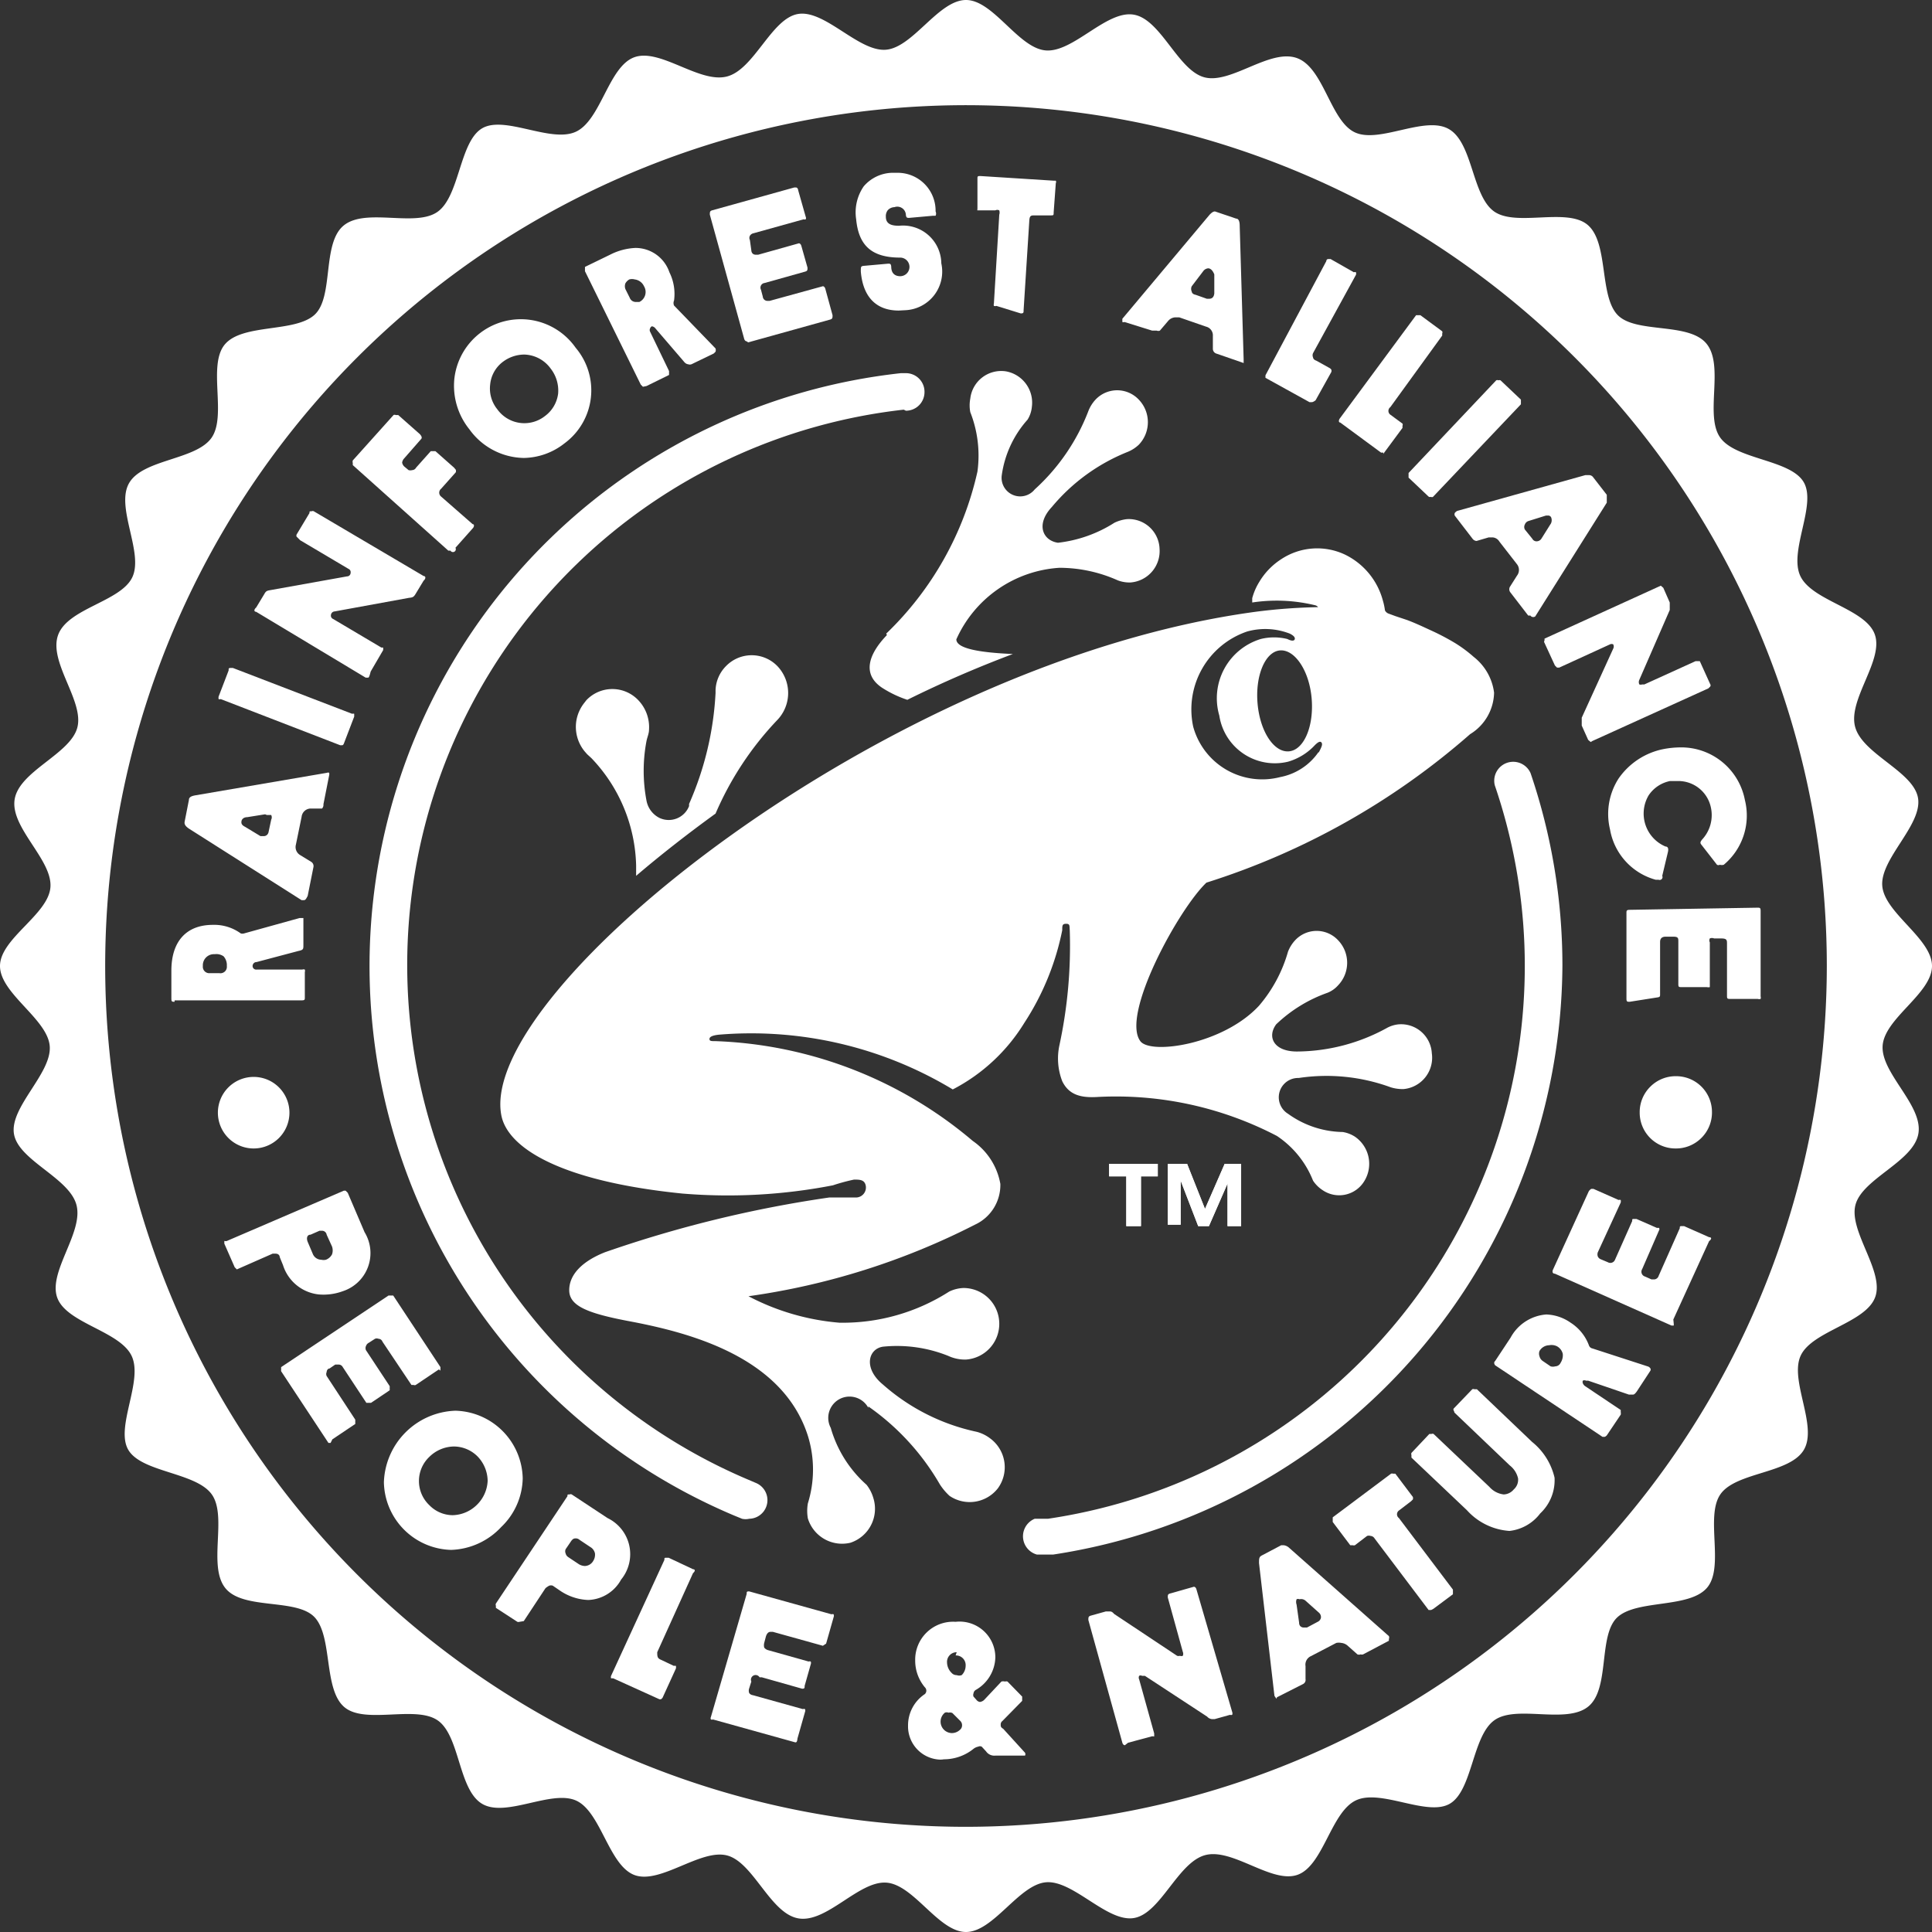 <svg id="Layer_1" data-name="Layer 1" xmlns="http://www.w3.org/2000/svg" viewBox="0 0 54 54"><rect x="0" y="0" width="54" height="54" fill="#333333" stroke="none"/><defs><style>.cls-1{fill:#fff;}</style></defs><path class="cls-1" d="M31,32.53h1.36v.35h-.47v1.39h-.41V32.88H31Zm3.69,0v1.74h-.38V33.08l-.52,1.19h-.3L33,33v1.23h-.36V32.53h.54l.5,1.26.55-1.26Z"/><path class="cls-1" d="M31,32.53h1.36v.35h-.47v1.39h-.41V32.88H31Zm3.69,0v1.74h-.38V33.08l-.52,1.19h-.3L33,33v1.23h-.36V32.53h.54l.5,1.26.55-1.26Z"/><path class="cls-1" d="M24.77,17.71a9,9,0,0,0,2.55-4.53,3.31,3.31,0,0,0-.2-1.66,1,1,0,0,1,0-.38.87.87,0,0,1,1-.76.89.89,0,0,1,.72,1,.81.81,0,0,1-.12.35A2.94,2.94,0,0,0,28,13.28a.52.52,0,0,0,.92.4,5.72,5.72,0,0,0,1.5-2.19,1,1,0,0,1,.2-.32.83.83,0,0,1,1.21,0,.91.91,0,0,1,0,1.26,1,1,0,0,1-.31.2,5.33,5.33,0,0,0-2.12,1.54c-.46.49-.25.94.17,1a3.71,3.71,0,0,0,1.58-.56,1.08,1.08,0,0,1,.35-.1.86.86,0,0,1,.91.83.88.88,0,0,1-.81.94.91.91,0,0,1-.36-.06,4,4,0,0,0-1.63-.35,3.39,3.39,0,0,0-2.88,2c0,.26.66.37,1.58.41a32,32,0,0,0-2.95,1.28,3.09,3.09,0,0,1-.71-.34c-.55-.37-.39-.92.14-1.47M16.34,21a1.08,1.08,0,0,1-.23-.86,1.09,1.09,0,0,1,.21-.48l.07-.09a1,1,0,0,1,1.45,0,1.09,1.09,0,0,1,.3.83c0,.1-.05.21-.07.31a4.46,4.46,0,0,0,0,1.67h0a.68.68,0,0,0,.36.48.61.61,0,0,0,.83-.33h0l0-.06A8.8,8.8,0,0,0,20,19.37v-.08a1,1,0,0,1,.29-.67,1,1,0,0,1,1.44,0,1.09,1.09,0,0,1,0,1.5h0A8.85,8.85,0,0,0,20,22.74q-1.2.87-2.22,1.74v-.29a4.49,4.49,0,0,0-1.25-3l-.12-.11L16.34,21m7.93,18.31a6.82,6.82,0,0,1,2,2.18,1.64,1.64,0,0,0,.27.32,1,1,0,0,0,1.35-.21,1,1,0,0,0-.22-1.4,1.06,1.06,0,0,0-.37-.18,5.77,5.77,0,0,1-2.62-1.32c-.56-.46-.41-1,0-1.06a3.85,3.85,0,0,1,1.83.26A1.1,1.1,0,0,0,27,38a1,1,0,0,0,.93-1,1,1,0,0,0-1-1,1,1,0,0,0-.4.1,5.52,5.52,0,0,1-3.07.87,6.63,6.63,0,0,1-2.54-.74,20,20,0,0,0,6.33-2,1.22,1.22,0,0,0,.71-1.14,1.85,1.85,0,0,0-.77-1.2A11.76,11.76,0,0,0,20,29.1c-.12,0-.17,0-.17-.06s.08-.1.26-.12a10.9,10.9,0,0,1,6.54,1.53,5.09,5.09,0,0,0,2-1.86A7.39,7.39,0,0,0,29.69,26c0-.13,0-.18.11-.18s.09.06.1.18a13.19,13.19,0,0,1-.29,3.22,1.76,1.76,0,0,0,.08,1c.19.39.53.47,1,.44a9.73,9.73,0,0,1,5,1.09A2.69,2.69,0,0,1,36.7,33a.92.92,0,0,0,.26.26A.82.82,0,0,0,38.14,33a.92.92,0,0,0-.27-1.23.89.89,0,0,0-.34-.13A2.68,2.68,0,0,1,36,31.13a.54.54,0,0,1,.3-1,5.22,5.22,0,0,1,2.57.26,1.12,1.12,0,0,0,.36.05.88.88,0,0,0,.79-1,.86.86,0,0,0-.92-.81.85.85,0,0,0-.35.11,5.27,5.27,0,0,1-2.5.65c-.65,0-.84-.41-.58-.76a4,4,0,0,1,1.43-.88.78.78,0,0,0,.3-.21.91.91,0,0,0,0-1.26.82.82,0,0,0-1.2,0,1,1,0,0,0-.2.32,4,4,0,0,1-.81,1.51c-1,1.08-3,1.37-3.31,1-.57-.72,1.06-3.7,1.84-4.44a20.54,20.54,0,0,0,7.37-4.15,1.39,1.39,0,0,0,.67-1.16,1.51,1.51,0,0,0-.57-1,3.75,3.75,0,0,0-.51-.38,6.61,6.61,0,0,0-.64-.34c-.24-.11-.47-.22-.71-.31L39,17.22l-.19-.07a.18.18,0,0,1-.1-.09v0a1.77,1.77,0,0,0-.06-.28h0a2,2,0,0,0-1.06-1.28,1.82,1.82,0,0,0-1.78.13,1.93,1.93,0,0,0-.61.63,1.69,1.69,0,0,0-.2.46l0,.12a4.54,4.54,0,0,1,1.77.08.14.14,0,0,1,.07.05,15.7,15.7,0,0,0-1.75.13c-10.34,1.4-21.72,10.57-21.08,14.06.16.9,1.6,1.85,5.06,2.2a15.37,15.37,0,0,0,4.21-.23,5.41,5.41,0,0,1,.59-.16c.16,0,.3,0,.33.18a.28.28,0,0,1-.26.32c-.26,0-.28,0-.76,0A33.73,33.73,0,0,0,16.91,35c-.63.25-1,.62-1,1.06s.5.65,1.74.88c1.67.32,4.23,1,4.93,3.19a3.18,3.18,0,0,1,0,1.89,1.21,1.21,0,0,0,0,.42,1,1,0,0,0,1.19.68,1,1,0,0,0,.64-1.25,1.08,1.08,0,0,0-.19-.37,3.36,3.36,0,0,1-1-1.59A.57.57,0,0,1,24.27,39.35Zm12.59-18.3a1.68,1.68,0,0,1-1.08.71,2,2,0,0,1-2.43-1.41,2.3,2.3,0,0,1,1.51-2.66,1.89,1.89,0,0,1,1.19.06c.1.05.15.1.14.15s-.07.07-.21,0a1.55,1.55,0,0,0-.74,0A1.73,1.73,0,0,0,34.08,20,1.57,1.57,0,0,0,36,21.29a1.65,1.65,0,0,0,.72-.43c.13-.14.19-.15.22-.1s0,.12-.09.29m-.19-1.54c.07.78-.21,1.45-.63,1.49s-.81-.55-.88-1.33.21-1.45.62-1.49.82.55.89,1.33"/><path class="cls-1" d="M47.86,31.07a1,1,0,0,0-.92-1,1,1,0,0,1,.92,1Z"/><path class="cls-1" d="M8.12,31.07a1,1,0,0,0-.91-1,1,1,0,0,1,.91,1Z"/><path class="cls-1" d="M46.7,32.1a1,1,0,0,1-.91-1h0A1,1,0,0,0,46.7,32.1Z"/><path class="cls-1" d="M46.83,32.1a1,1,0,0,1-1-1,1,1,0,0,1,.3-.73,1,1,0,0,1,.72-.29,1,1,0,0,1,1,1,1,1,0,0,1-.29.72A1,1,0,0,1,46.83,32.1Z"/><path class="cls-1" d="M7,32.1a1,1,0,0,1-.92-1v0A1,1,0,0,0,7,32.1Z"/><path class="cls-1" d="M7.09,32.1a1,1,0,1,1,1-1,1,1,0,0,1-1,1Z"/><path class="cls-1" d="M8.91,36.18a1.18,1.18,0,0,1-1-.82l-.09-.22s0-.1-.12-.1l-.08,0-1,.44h0s0,0-.06-.06l-.29-.66s0-.06,0-.07,0,0,.06,0l3.28-1.41.05,0s0,0,.06.06l.47,1.1a1.12,1.12,0,0,1-.61,1.65A1.56,1.56,0,0,1,8.91,36.18ZM9,34.4l-.07,0-.25.11c-.1,0-.12.1-.08.2l.14.33a.26.26,0,0,0,.24.17.28.28,0,0,0,.13,0,.32.32,0,0,0,.17-.15.33.33,0,0,0,0-.22l-.15-.33A.13.13,0,0,0,9,34.4Z"/><path class="cls-1" d="M9.24,40.33s0,0-.06,0l-1.32-2a.11.11,0,0,1,0-.06.13.13,0,0,1,0-.06l3-2,.06,0s0,0,.07,0l1.32,2s0,0,0,.07,0,0-.05,0l-.64.43a.07.07,0,0,1-.06,0s0,0-.06,0l-.81-1.21a.12.12,0,0,0-.11-.08.13.13,0,0,0-.1,0l-.17.11a.16.16,0,0,0-.08.09.14.14,0,0,0,0,.12l.66,1a.14.14,0,0,1,0,.06.13.13,0,0,1,0,.06l-.52.35-.07,0s0,0-.06,0l-.66-1a.13.13,0,0,0-.11-.07l-.1,0-.16.11c-.05,0-.08.06-.08.1a.13.13,0,0,0,0,.11l.8,1.22c0,.05,0,.08,0,.12l-.64.43Z"/><path class="cls-1" d="M12.61,43.32a1.93,1.93,0,0,1-1.88-1.89,2.07,2.07,0,0,1,2-2,1.93,1.93,0,0,1,1.88,1.89,1.93,1.93,0,0,1-.6,1.36A2,2,0,0,1,12.61,43.32Zm.07-2.89a1,1,0,0,0-.68.29.93.93,0,0,0,0,1.35.92.92,0,0,0,.65.28,1,1,0,0,0,.69-.3,1,1,0,0,0,.29-.66,1,1,0,0,0-.28-.68A.94.94,0,0,0,12.68,40.43Z"/><path class="cls-1" d="M14.52,45.33a.09.09,0,0,1-.06,0l-.6-.39s0,0,0-.06a.08.08,0,0,1,0-.06l2-3c0-.05,0-.05.06-.05a.07.07,0,0,1,.06,0l1,.66a1.12,1.12,0,0,1,.38,1.72,1.09,1.09,0,0,1-.92.57,1.5,1.5,0,0,1-.8-.27l-.19-.13a.16.16,0,0,0-.1,0s-.09.05-.11.08l-.6.91S14.53,45.33,14.52,45.33ZM16.07,43c-.05,0-.09.05-.11.08l-.15.22a.15.15,0,0,0,0,.12.17.17,0,0,0,.07.1l.3.2a.34.34,0,0,0,.17.05.28.28,0,0,0,.23-.14.33.33,0,0,0,.05-.21.27.27,0,0,0-.13-.18l-.3-.2A.16.16,0,0,0,16.07,43Z"/><path class="cls-1" d="M18.48,47.49a.07.07,0,0,1-.06,0l-1.28-.58s-.05,0-.06,0a.11.11,0,0,1,0-.07l1.49-3.24c0-.06,0-.06.06-.06h.06l.68.32c.06,0,.07.05,0,.11l-1,2.21c0,.1,0,.16.08.2l.38.18.06,0a.15.15,0,0,1,0,.08l-.37.81S18.49,47.49,18.48,47.49Z"/><path class="cls-1" d="M22.23,48.7h0l-2.3-.64a.09.09,0,0,1-.06,0,.08.08,0,0,1,0-.07l1-3.44c0-.06,0-.07.07-.07h0l2.3.64a.09.09,0,0,1,.06,0,.11.11,0,0,1,0,.08l-.21.74C23,46,23,46,23,46h0l-1.4-.39h-.06c-.08,0-.11.07-.13.12l-.05.19a.28.28,0,0,0,0,.13.2.2,0,0,0,.1.07l1.14.32a.09.09,0,0,1,.06,0,.11.11,0,0,1,0,.08l-.17.6c0,.06,0,.08-.07.08h0l-1.13-.32h-.06A.13.13,0,0,0,21,47l-.06.19a.19.19,0,0,0,0,.13.14.14,0,0,0,.1.06l1.4.39a.09.09,0,0,1,.06,0,.11.11,0,0,1,0,.08l-.21.74C22.28,48.69,22.26,48.7,22.23,48.7Z"/><path class="cls-1" d="M26.51,47.87a.13.13,0,0,0-.1,0,.32.32,0,0,0,.2.57.33.33,0,0,0,.22-.09.16.16,0,0,0,.06-.13.17.17,0,0,0-.05-.12l-.22-.22A.16.16,0,0,0,26.51,47.87Zm.23-1.69a.27.27,0,0,0-.27.29.42.42,0,0,0,.13.29.18.18,0,0,0,.14.06.2.2,0,0,0,.14,0l0,0a.37.37,0,0,0,.11-.26.27.27,0,0,0-.28-.29Zm-.36,3a.93.93,0,0,1-1-.95,1.05,1.05,0,0,1,.47-.88.13.13,0,0,0,0-.19,1.16,1.16,0,0,1-.27-.75,1.06,1.06,0,0,1,1.13-1.08,1,1,0,0,1,1.11,1,1.08,1.08,0,0,1-.54.9.13.13,0,0,0-.07.1.12.12,0,0,0,0,.09l.08.09a.15.15,0,0,0,.1.06.21.21,0,0,0,.13-.07l.47-.5a.19.19,0,0,1,.1,0,.11.11,0,0,1,.07,0l.41.42s0,.07,0,.12l-.55.56a.12.12,0,0,0-.05.1c0,.05,0,.08.07.12l.61.67a.09.09,0,0,1,0,.08s0,0-.09,0h-.74a.28.28,0,0,1-.26-.12l-.12-.13a.11.11,0,0,0-.1,0,.3.3,0,0,0-.13.06,1.32,1.32,0,0,1-.92.29Z"/><path class="cls-1" d="M31.44,48.78s-.05,0-.07-.07l-.95-3.43c0-.07,0-.1.06-.12l.43-.12H31c.05,0,.08,0,.14.07l0,0,1.76,1.17a.13.13,0,0,0,.08,0,.1.1,0,0,0,.08,0,.14.14,0,0,0,0-.11l-.42-1.52c0-.07,0-.09.06-.11l.67-.19h0s.05,0,.07.07l1,3.43a.11.11,0,0,1,0,.08.09.09,0,0,1-.06,0l-.43.12-.07,0s-.08,0-.14-.07L32,46.84l-.08,0a.08.08,0,0,0-.08,0,.11.11,0,0,0,0,.1l.42,1.51s0,.07,0,.08,0,0-.06,0l-.67.18Z"/><path class="cls-1" d="M36.32,44.7a.09.09,0,0,0-.08,0,.22.22,0,0,0,0,.15l.07.5c0,.12.09.14.13.14l.09,0,.3-.16a.16.16,0,0,0,.09-.11.16.16,0,0,0-.05-.14l-.38-.34A.19.19,0,0,0,36.32,44.7Zm-.64,2.78s-.06-.07-.06-.09l-.43-3.7c0-.12,0-.17.07-.21l.55-.29h.07a.27.27,0,0,1,.15.07l2.79,2.47a.1.1,0,0,1,0,.08s0,0,0,.05l-.72.38a.11.11,0,0,1-.07,0,.12.12,0,0,1-.09,0L37.67,46a.31.31,0,0,0-.18-.08.37.37,0,0,0-.14,0l-.71.37a.26.26,0,0,0-.15.28l0,.36a.13.13,0,0,1-.07.14l-.73.37Z"/><path class="cls-1" d="M40,45s0,0-.07,0l-1.51-2a.14.14,0,0,0-.11-.07.16.16,0,0,0-.1,0l-.34.26a.1.1,0,0,1-.06,0s0,0-.07,0l-.49-.65c0-.06,0-.09,0-.13l1.63-1.22a.09.09,0,0,1,.06,0s0,0,.06,0l.49.65a.13.13,0,0,1,0,.07s0,0-.05.05l-.34.26a.13.13,0,0,0,0,.21l1.51,2c0,.06,0,.08,0,.13l-.55.41Z"/><path class="cls-1" d="M42.19,42.79A1.76,1.76,0,0,1,41,42.21l-1.55-1.47s0-.05,0-.07a.09.09,0,0,1,0-.06l.5-.53.06,0a.07.07,0,0,1,.06,0l1.56,1.48a.63.63,0,0,0,.4.21.38.38,0,0,0,.28-.14.36.36,0,0,0,.12-.31.64.64,0,0,0-.23-.36l-1.55-1.48c0-.05-.06-.08,0-.13l.5-.52a.07.07,0,0,1,.06,0s0,0,.07,0l1.54,1.47a1.81,1.81,0,0,1,.63,1,1.27,1.27,0,0,1-.4,1A1.25,1.25,0,0,1,42.19,42.79Z"/><path class="cls-1" d="M43.3,37.6a.32.32,0,0,0-.27.16l0,0a.21.21,0,0,0,0,.15.22.22,0,0,0,.09.13l.22.15a.24.24,0,0,0,.13,0,.17.17,0,0,0,.15-.1l0,0a.39.39,0,0,0,.06-.25.33.33,0,0,0-.16-.21A.34.34,0,0,0,43.3,37.6Zm1.55,2.56-.06,0-3-2s-.06-.07,0-.12l.43-.65a1.24,1.24,0,0,1,1-.65,1.26,1.26,0,0,1,.68.23,1.28,1.28,0,0,1,.51.63.13.13,0,0,0,.1.09l1.54.5a.13.13,0,0,1,.08.06.07.07,0,0,1,0,.06l-.38.58c-.05.07-.08.09-.11.09l-.11,0-1.14-.39h-.06a.1.1,0,0,0-.09,0,.1.1,0,0,0,0,.07.18.18,0,0,0,.06.08l1,.67s0,0,0,.06a.17.17,0,0,1,0,.07l-.39.58S44.87,40.16,44.85,40.16Z"/><path class="cls-1" d="M46.78,37.05l-.06,0L43.46,35.6c-.07,0-.08-.06-.05-.12l1-2.19s.05-.06.07-.06l.06,0,.7.31a.1.1,0,0,1,.06,0,.23.23,0,0,1,0,.07L44.66,35a.17.17,0,0,0,0,.12.15.15,0,0,0,.09.08l.19.08a.14.14,0,0,0,.2-.07l.48-1.08c0-.06,0-.06.06-.06h.06l.57.25s.06,0,.06,0a.06.06,0,0,1,0,.07l-.47,1.08a.14.14,0,0,0,.08.21l.18.08.08,0a.14.14,0,0,0,.12-.1l.59-1.33c0-.05,0-.06.06-.06l.06,0,.7.31c.07,0,.08.05,0,.11l-1,2.19S46.79,37.05,46.78,37.05Z"/><path class="cls-1" d="M6,26.67a.31.31,0,0,0-.33.33v0a.18.18,0,0,0,.2.2h.26a.18.18,0,0,0,.21-.2.37.37,0,0,0-.09-.27A.35.35,0,0,0,6,26.67ZM4.88,28c-.07,0-.09,0-.09-.09v-.78c0-.82.42-1.28,1.16-1.28a1.26,1.26,0,0,1,.78.24.16.16,0,0,0,.09,0h0l1.55-.43h.11s0,0,0,.06v.69c0,.12,0,.14-.14.17l-1.17.31c-.07,0-.11.06-.11.11a.1.1,0,0,0,.11.1H8.45a.1.1,0,0,1,.07,0,.12.12,0,0,1,0,.07v.71c0,.06,0,.08-.09.08H4.88Z"/><path class="cls-1" d="M7.41,22.76l-.5.08c-.09,0-.15.05-.16.11s0,.11.1.16l.43.26.1,0s.11,0,.13-.13l.07-.33a.14.14,0,0,0,0-.13s0,0-.12,0Zm1.08,2.4-.06,0-3.15-2c-.1-.07-.13-.12-.12-.19l.12-.61c0-.08.07-.11.18-.13l3.68-.63h0a.07.07,0,0,1,.06,0,.15.15,0,0,1,0,.07l-.16.81A.15.15,0,0,1,9,22.6l-.34,0a.26.26,0,0,0-.23.23l-.16.78a.26.26,0,0,0,.12.29l.31.19a.14.14,0,0,1,.06.15l-.16.8C8.55,25.14,8.53,25.16,8.49,25.16Z"/><path class="cls-1" d="M9.56,20.83H9.51L6.17,19.54a.09.09,0,0,1-.06,0,.2.2,0,0,1,0-.07l.28-.73c0-.06,0-.07.06-.07h.06l3.33,1.28a.15.15,0,0,1,.06,0s0,0,0,.08l-.28.73C9.6,20.82,9.58,20.83,9.56,20.83Z"/><path class="cls-1" d="M10.29,18.94l-.07,0L7.16,17.1c-.06,0-.07-.06,0-.12l.23-.38c.05-.09.08-.09.19-.11l2.12-.38c.06,0,.1-.05.1-.1a.1.1,0,0,0-.06-.11l-1.35-.8L8.29,15a.08.08,0,0,1,0-.06l.36-.6c0-.05,0-.05.06-.05a.07.07,0,0,1,.06,0l3.07,1.81c.06,0,.07.07,0,.13l-.23.38c-.05.08-.08.09-.18.1h0l-2.08.38a.11.11,0,0,0-.1.1.1.1,0,0,0,.06.11l1.35.8s.05,0,.05,0,0,0,0,.07l-.35.6C10.32,18.94,10.3,18.94,10.29,18.94Z"/><path class="cls-1" d="M12.59,15.39l-.06,0L9.86,13s0,0,0-.06a.13.13,0,0,1,0-.07L11,11.6a.07.07,0,0,1,.06,0l.07,0,.6.53a.23.23,0,0,1,.05.07.07.07,0,0,1,0,.06l-.49.56a.21.21,0,0,0-.05.11.2.2,0,0,0,.06.11l.12.1a.19.19,0,0,0,.1,0,.13.13,0,0,0,.11-.07l.41-.46s0,0,.06,0,0,0,.07,0l.52.46.05.06a.13.13,0,0,1,0,.07l-.41.46a.14.14,0,0,0,0,.22l.88.77c.05,0,.05.07,0,.12l-.48.54A.07.07,0,0,1,12.59,15.39Z"/><path class="cls-1" d="M14.64,12.8A1.91,1.91,0,0,1,13.12,12a1.94,1.94,0,0,1-.42-1.42,1.87,1.87,0,0,1,3.39-.86,1.84,1.84,0,0,1-.31,2.67A1.88,1.88,0,0,1,14.64,12.8Zm0-2.89a1,1,0,0,0-.58.2.9.9,0,0,0-.36.64.92.92,0,0,0,.2.69.93.93,0,0,0,1.33.19.92.92,0,0,0,.37-.63,1,1,0,0,0-.21-.7A.94.94,0,0,0,14.6,9.91Z"/><path class="cls-1" d="M17.74,7.81a.28.28,0,0,0-.15,0h0a.29.29,0,0,0-.11.11.23.23,0,0,0,0,.16l.12.24a.18.18,0,0,0,.17.12l.1,0,0,0A.31.31,0,0,0,18,8,.33.33,0,0,0,17.74,7.81Zm.23,3s0,0-.06-.06L16.35,7.58c0-.06,0-.09,0-.12l.7-.34a1.72,1.72,0,0,1,.71-.19,1,1,0,0,1,.95.68,1.36,1.36,0,0,1,.13.79.17.17,0,0,0,0,.14L20,9.74a.16.16,0,0,1,0,.09s0,0-.05.05l-.62.3a.14.14,0,0,1-.1,0s-.06,0-.12-.08l-.79-.92a.15.15,0,0,0-.1-.06h0a.1.1,0,0,0-.05.06.1.1,0,0,0,0,.09l.53,1.1c0,.06,0,.08,0,.11l-.63.31Z"/><path class="cls-1" d="M20.87,9.54s-.05,0-.07-.07L19.84,6c0-.07,0-.1.06-.12l2.3-.64h.05s.05,0,.06.08l.21.74a.08.08,0,0,1,0,.07.09.09,0,0,1-.06,0l-1.4.39a.15.15,0,0,0-.1.07.13.13,0,0,0,0,.12L21,7s0,.12.13.12h.06l1.14-.32h0s.05,0,.07.08l.17.6c0,.07,0,.09-.06.11l-1.14.32a.13.13,0,0,0-.1.19l.05.19a.13.13,0,0,0,.13.12h.06L23,8h0s.05,0,.07.08l.2.73c0,.07,0,.1-.06.12l-2.3.64Z"/><path class="cls-1" d="M25.12,8.68c-.63,0-1-.38-1.06-1.09,0-.14,0-.15.09-.16l.67-.06c.06,0,.08,0,.09.08,0,.23.15.27.25.27h0a.26.26,0,0,0,0-.52c-.8,0-1.16-.34-1.23-1.07a1.28,1.28,0,0,1,.21-.92,1.08,1.08,0,0,1,.78-.38h.14a1.06,1.06,0,0,1,1.09,1.08.14.14,0,0,1,0,.12s0,0-.07,0l-.67.06c-.05,0-.08,0-.09-.08A.24.24,0,0,0,25,5.79h0a.26.26,0,0,0-.19.09.27.27,0,0,0-.05.18c0,.22.19.25.37.25a1.07,1.07,0,0,1,1.18,1.05,1.08,1.08,0,0,1-1,1.31Z"/><path class="cls-1" d="M27.85,8.55a.1.1,0,0,1-.07,0,.12.12,0,0,1,0-.07L27.93,6a.19.19,0,0,0,0-.12.12.12,0,0,0-.11,0l-.43,0s-.06,0-.07,0,0,0,0-.07l0-.81c0-.07,0-.08.08-.08l2.05.13.06,0a.08.08,0,0,1,0,.07l-.06.82c0,.07,0,.08-.07.08l-.45,0c-.11,0-.15,0-.16.14l-.16,2.51c0,.07,0,.09-.08.09Z"/><path class="cls-1" d="M33.77,7.5a.19.19,0,0,0-.14.08L33.31,8a.17.17,0,0,0,0,.15s0,.07.11.09l.31.11h.07c.08,0,.13-.05.14-.15V7.67C33.89,7.54,33.82,7.5,33.77,7.5Zm1,2.65h0l-.78-.27a.14.14,0,0,1-.09-.13V9.39a.25.25,0,0,0-.19-.26l-.75-.26-.11,0a.28.28,0,0,0-.2.1l-.23.27a.11.11,0,0,1-.09,0H32.2L31.43,9a.08.08,0,0,1-.06,0s0-.06,0-.09L33.81,6c.06-.06.1-.09.15-.09h0l.59.2c.07,0,.1.08.1.2l.11,3.73s0,.06,0,.07A.05.05,0,0,1,34.75,10.15Z"/><path class="cls-1" d="M36.66,11.24l-.06,0-1.23-.68s0,0,0,0,0,0,0-.07L37.07,7.3s0-.06.06-.06l.06,0,.65.37a.08.08,0,0,1,.06,0,.14.14,0,0,1,0,.07L36.7,9.87a.15.15,0,0,0,0,.12s0,.06.09.09l.36.2a.16.16,0,0,1,.06.05.11.11,0,0,1,0,.07l-.44.79C36.7,11.24,36.68,11.24,36.66,11.24Z"/><path class="cls-1" d="M38.66,12.65l-.06,0-1.14-.84c-.05,0-.05-.07,0-.13l2.12-2.87s0,0,.06,0l.06,0,.61.45a.07.07,0,0,1,0,.06s0,0,0,.06l-1.45,2a.13.13,0,0,0,0,.21l.34.25a.07.07,0,0,1,0,.06s0,0,0,.06l-.54.73S38.67,12.65,38.66,12.65Z"/><path class="cls-1" d="M40,13.89l-.06,0-.57-.54s0-.05,0-.06,0,0,0-.07l2.45-2.59a.07.07,0,0,1,.06,0,.09.09,0,0,1,.06,0l.57.54s0,.08,0,.13l-2.46,2.59A.07.07,0,0,1,40,13.89Z"/><path class="cls-1" d="M43.29,14.41l-.08,0-.48.15a.16.16,0,0,0-.11.1.15.15,0,0,0,0,.14l.21.26a.13.13,0,0,0,.12.07.16.16,0,0,0,.13-.07l.27-.43a.21.21,0,0,0,0-.18A.12.12,0,0,0,43.29,14.41Zm-.52,2.79a.07.07,0,0,1-.06,0l-.5-.65a.14.14,0,0,1,0-.16l.19-.3a.26.26,0,0,0,0-.32l-.49-.63a.24.24,0,0,0-.2-.12l-.1,0-.34.1h0a.15.15,0,0,1-.11-.06l-.5-.65a.11.11,0,0,1,0-.07.22.22,0,0,1,.07-.06l3.58-1,.11,0a.14.14,0,0,1,.11.06l.38.49c0,.06,0,.12,0,.22l-2,3.18A.1.1,0,0,1,42.77,17.2Z"/><path class="cls-1" d="M44.46,20.74s0,0-.07-.06l-.18-.4c0-.09,0-.12,0-.22v0l.88-1.93a.13.13,0,0,0,0-.12.1.1,0,0,0-.09,0H45l-1.42.65-.06,0s0,0-.06-.06l-.29-.63a.06.06,0,0,1,0-.07s0,0,0-.05l3.25-1.48,0,0s0,0,.07.06l.18.41c0,.09,0,.12,0,.21v0L45.82,19a.15.15,0,0,0,0,.13.12.12,0,0,0,.08,0l.06,0,1.43-.65h.06s0,0,.06,0l.29.64a.06.06,0,0,1,0,.07s0,0-.05.05l-3.24,1.47Z"/><path class="cls-1" d="M46.36,24.59h-.08A1.77,1.77,0,0,1,45,23.18a1.83,1.83,0,0,1,.24-1.42,2,2,0,0,1,1.24-.82,2.61,2.61,0,0,1,.48-.05,1.81,1.81,0,0,1,1.81,1.47,1.79,1.79,0,0,1-.59,1.81.19.19,0,0,1-.11,0,.08.08,0,0,1-.08,0l-.42-.54c-.06-.07-.05-.09,0-.16a1,1,0,0,0,.25-.9.93.93,0,0,0-.92-.74l-.22,0a.94.94,0,0,0-.6.4,1,1,0,0,0,.47,1.43c.07,0,.09.06.07.15l-.16.67A.08.08,0,0,1,46.36,24.59Z"/><path class="cls-1" d="M45.55,28c-.07,0-.09,0-.09-.09l0-2.39c0-.06,0-.09.09-.09l3.56-.06c.08,0,.1,0,.1.09l0,2.39a.12.12,0,0,1,0,.07.13.13,0,0,1-.08,0h-.76c-.08,0-.1,0-.1-.08l0-1.46c0-.1,0-.15-.16-.15h-.2a.15.15,0,0,0-.12,0,.12.12,0,0,0,0,.11l0,1.18s0,.06,0,.07a.15.15,0,0,1-.08,0H47c-.07,0-.09,0-.09-.08l0-1.19c0-.1,0-.14-.15-.14h-.2c-.11,0-.16.05-.16.15l0,1.46c0,.06,0,.08-.09.09Z"/><path class="cls-1" d="M54,27c0-.77-1.33-1.48-1.39-2.24s1.12-1.7,1-2.45-1.56-1.23-1.76-2,.81-1.86.55-2.58-1.75-.93-2.08-1.63.47-2,.09-2.63-1.89-.62-2.33-1.24.12-2-.38-2.62-2-.27-2.5-.82-.24-2-.82-2.5-2,.06-2.62-.38S41.17,4,40.5,3.61s-1.94.41-2.63.09S37,1.88,36.24,1.62s-1.84.74-2.58.54S32.45.54,31.69.41s-1.68,1.05-2.45,1S27.77,0,27,0s-1.48,1.33-2.24,1.39-1.7-1.12-2.45-1-1.23,1.56-2,1.75-1.86-.8-2.58-.54-.93,1.75-1.63,2.08-2-.47-2.63-.09-.62,1.89-1.24,2.33-2-.12-2.62.38-.27,2-.82,2.5-2,.24-2.5.82.06,2-.38,2.62S4,12.83,3.61,13.5s.41,1.94.09,2.63S1.88,17,1.62,17.76s.74,1.84.54,2.58-1.62,1.21-1.75,2,1.05,1.68,1,2.45S0,26.23,0,27s1.33,1.48,1.39,2.24-1.12,1.7-1,2.45,1.56,1.23,1.75,2-.8,1.86-.54,2.58,1.75.93,2.08,1.63-.47,2-.09,2.63,1.89.62,2.33,1.24-.12,2,.38,2.62,2,.27,2.5.82.24,2,.82,2.5,2-.06,2.62.38.57,1.94,1.24,2.33,1.94-.41,2.63-.09.91,1.82,1.63,2.08,1.84-.74,2.58-.55,1.21,1.63,2,1.76,1.68-1.05,2.45-1S26.23,54,27,54s1.48-1.33,2.24-1.39,1.7,1.12,2.45,1,1.23-1.56,2-1.76,1.86.81,2.58.55.93-1.75,1.63-2.08,2,.47,2.63.09.62-1.89,1.24-2.33,2,.12,2.62-.38.27-2,.82-2.5,2-.24,2.5-.82-.06-2,.38-2.62,1.94-.57,2.33-1.24-.41-1.94-.09-2.63,1.81-.91,2.08-1.63-.74-1.84-.55-2.58,1.63-1.21,1.76-2-1.05-1.68-1-2.45S54,27.77,54,27ZM27,51.06A24.06,24.06,0,1,1,51.06,27,24.08,24.08,0,0,1,27,51.06Z"/><path class="cls-1" d="M25.32,11.48a.52.52,0,0,0,.52-.52.52.52,0,0,0-.52-.53h-.14a16.67,16.67,0,0,0-4.66,31.93l.22.09a.45.45,0,0,0,.2,0,.52.52,0,0,0,.19-1l-.21-.09a15.62,15.62,0,0,1,4.34-29.91Z"/><path class="cls-1" d="M43.67,27a16.69,16.69,0,0,0-.89-5.39.53.53,0,0,0-1,.34,15.62,15.62,0,0,1-12.49,20.5l-.37,0a.53.53,0,0,0,.06,1h.07l.39,0A16.75,16.75,0,0,0,43.67,27Z"/></svg>